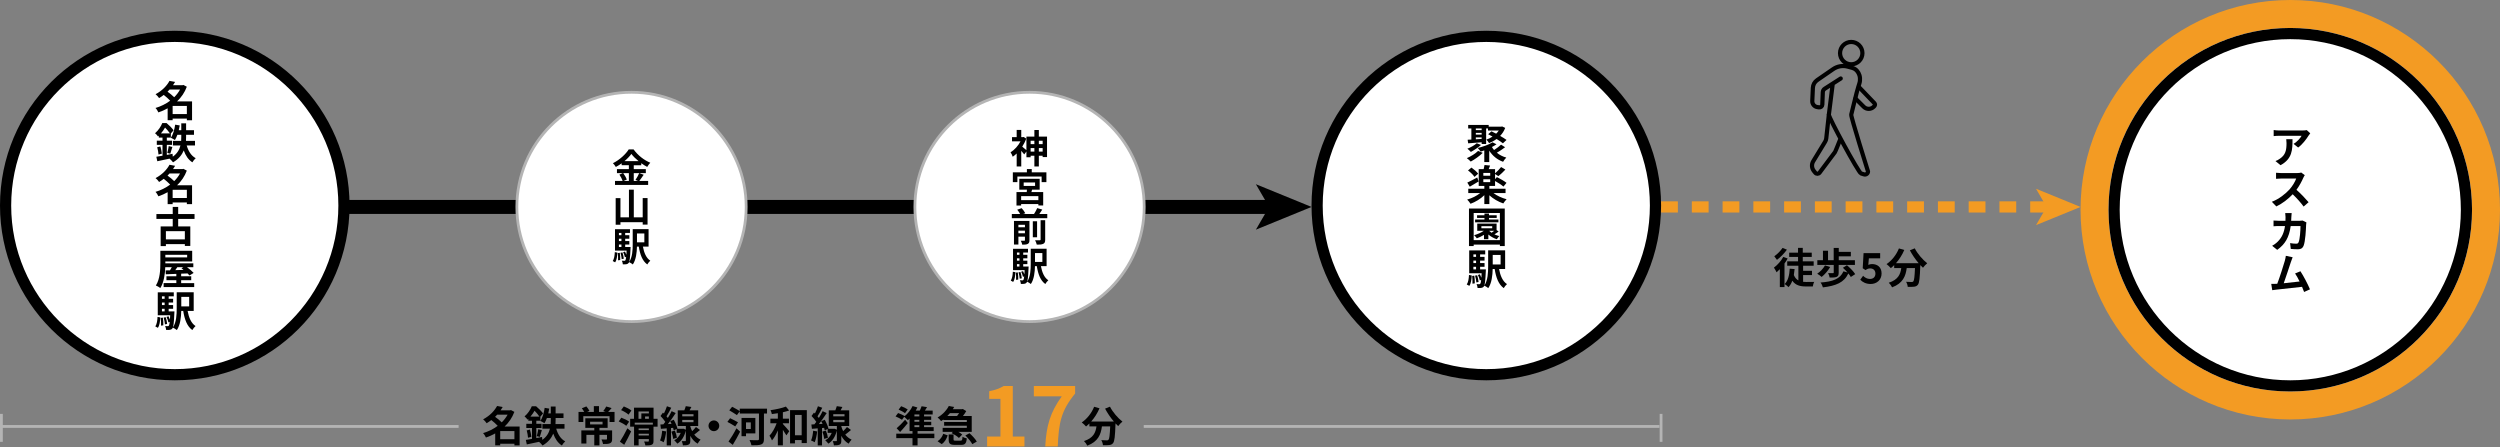 <?xml version="1.0" encoding="utf-8"?>
<!-- Generator: Adobe Illustrator 25.4.1, SVG Export Plug-In . SVG Version: 6.00 Build 0)  -->
<svg version="1.1" xmlns="http://www.w3.org/2000/svg" xmlns:xlink="http://www.w3.org/1999/xlink" x="0px" y="0px" width="894px"
	 height="160px" viewBox="0 0 894 160" enable-background="new 0 0 894 160" xml:space="preserve">
<rect x="0" y="0" width="894" height="160" fill="#808080" stroke="none"/>
<g id="素材等" display="none">
</g>
<g id="タイトル">
</g>
<g id="主要素">
	<g>
		<g>
			<line fill="none" stroke="#000000" stroke-width="5" stroke-miterlimit="10" x1="118" y1="74" x2="454.879" y2="74"/>
			<g>
				<polygon points="469,74 449.102,82.131 453.823,74 449.102,65.871 				"/>
			</g>
		</g>
	</g>
	<g>
		<g>
			
				<line fill="none" stroke="#F39B23" stroke-width="4" stroke-miterlimit="10" stroke-dasharray="6,5" x1="594" y1="74" x2="732.703" y2="74"/>
			<g>
				<polygon fill="#F39B23" points="744,74 728.081,80.505 731.859,74 728.081,67.497 				"/>
			</g>
		</g>
	</g>
	<g>
		<g>
			<path d="M639.258,92.434c-0.314,0.615-0.689,1.215-1.125,1.801v8.43h-1.664v-6.405c-0.391,0.405-0.781,0.78-1.17,1.11
				c-0.166-0.391-0.66-1.29-0.945-1.665c1.275-0.945,2.58-2.399,3.346-3.84L639.258,92.434z M639.004,89.284
				c-0.93,1.29-2.326,2.745-3.57,3.646c-0.225-0.36-0.676-0.976-0.945-1.291c1.08-0.75,2.324-2.01,2.939-2.984L639.004,89.284z
				 M644.793,100.773c0.375,0.045,0.75,0.061,1.141,0.061c0.479,0,2.189,0,2.834-0.03c-0.24,0.39-0.449,1.17-0.51,1.635h-2.475
				c-2.07,0-3.705-0.42-4.859-2.055c-0.316,0.915-0.766,1.665-1.35,2.295c-0.271-0.285-0.99-0.885-1.381-1.11
				c1.23-1.185,1.68-3.164,1.814-5.489l1.74,0.135c-0.061,0.765-0.15,1.47-0.27,2.146c0.391,0.944,0.93,1.545,1.619,1.904v-5.234
				h-3.99v-1.575h3.871v-1.575h-3.166V90.35h3.166v-1.711h1.695v1.711h3.209v1.529h-3.209v1.575h3.898v1.575h-3.779v1.814h3.18v1.53
				h-3.18V100.773z"/>
			<path d="M654.469,95.479c-0.766,1.336-1.98,2.7-3.045,3.555c-0.361-0.344-1.156-0.899-1.59-1.154
				c1.08-0.705,2.16-1.859,2.789-2.97L654.469,95.479z M655.744,94.729h-5.865v-1.68h2.01v-3.39h1.814v3.39h2.025v-4.395h1.814v1.41
				h4.32v1.59h-4.32v1.395h5.775v1.68h-5.805v2.791c0,0.81-0.166,1.26-0.75,1.5c-0.6,0.239-1.395,0.239-2.475,0.239
				c-0.076-0.479-0.316-1.155-0.541-1.604c0.66,0.029,1.484,0.029,1.695,0.029c0.225-0.015,0.301-0.06,0.301-0.209V94.729z
				 M661.848,99.049c-0.195-0.359-0.51-0.811-0.885-1.26c-1.5,3.255-4.424,4.41-9.09,4.979c-0.15-0.569-0.494-1.29-0.855-1.739
				c4.291-0.315,6.975-1.201,8.205-4.006l1.439,0.405c-0.523-0.585-1.109-1.185-1.648-1.665l1.455-0.914
				c1.08,0.914,2.385,2.234,2.955,3.18L661.848,99.049z"/>
			<path d="M665.223,100.039l1.021-1.41c0.629,0.615,1.41,1.125,2.443,1.125c1.156,0,1.965-0.676,1.965-1.891
				c0-1.199-0.75-1.875-1.873-1.875c-0.66,0-1.021,0.166-1.666,0.586l-1.004-0.645l0.299-5.4h5.939v1.845h-4.035l-0.209,2.354
				c0.449-0.194,0.824-0.299,1.334-0.299c1.861,0,3.42,1.049,3.42,3.359c0,2.385-1.83,3.765-3.885,3.765
				C667.219,101.554,666.049,100.863,665.223,100.039z"/>
			<path d="M684.723,88.805c0.945,1.904,2.82,4.08,4.455,5.34c-0.48,0.375-1.17,1.094-1.516,1.604
				c-0.314-0.285-0.629-0.615-0.959-0.96v0.105c-0.166,4.529-0.346,6.299-0.871,6.93c-0.373,0.479-0.779,0.629-1.363,0.705
				c-0.51,0.074-1.381,0.074-2.266,0.045c-0.029-0.541-0.27-1.291-0.584-1.801c0.824,0.061,1.604,0.075,1.979,0.075
				c0.27,0,0.436-0.03,0.6-0.21c0.301-0.314,0.465-1.65,0.602-4.785h-2.955c-0.375,2.881-1.35,5.445-5.236,6.9
				c-0.225-0.51-0.748-1.245-1.184-1.65c3.389-1.095,4.17-3.06,4.469-5.25h-2.535v-1.049c-0.389,0.404-0.795,0.764-1.199,1.079
				c-0.33-0.405-1.096-1.125-1.529-1.44c1.875-1.26,3.523-3.329,4.424-5.609l1.92,0.555c-0.734,1.726-1.785,3.375-2.969,4.726h8.1
				c-1.186-1.38-2.311-3.03-3.135-4.604L684.723,88.805z"/>
		</g>
	</g>
	<g>
		<circle fill="#FFFFFF" cx="531.5" cy="73.5" r="60.5"/>
		<path d="M531.5,15c32.257,0,58.5,26.243,58.5,58.5S563.757,132,531.5,132S473,105.757,473,73.5S499.243,15,531.5,15 M531.5,11
			C496.982,11,469,38.982,469,73.5s27.982,62.5,62.5,62.5S594,108.018,594,73.5S566.018,11,531.5,11L531.5,11z"/>
	</g>
	<g>
		<circle fill="#FFFFFF" cx="62.5" cy="73.5" r="60.5"/>
		<path d="M62.5,15C94.757,15,121,41.243,121,73.5S94.757,132,62.5,132S4,105.757,4,73.5S30.243,15,62.5,15 M62.5,11
			C27.982,11,0,38.982,0,73.5S27.982,136,62.5,136S125,108.018,125,73.5S97.018,11,62.5,11L62.5,11z"/>
	</g>
	<g>
		<circle fill="#FFFFFF" cx="225.833" cy="74" r="41"/>
		<path fill="#B4B4B4" d="M225.833,33.5c22.332,0,40.5,18.168,40.5,40.5s-18.168,40.5-40.5,40.5s-40.5-18.168-40.5-40.5
			S203.501,33.5,225.833,33.5 M225.833,32.5c-22.92,0-41.5,18.58-41.5,41.5s18.58,41.5,41.5,41.5c22.92,0,41.5-18.58,41.5-41.5
			S248.753,32.5,225.833,32.5L225.833,32.5z"/>
	</g>
	<g>
		<circle fill="#FFFFFF" cx="368.167" cy="74" r="41"/>
		<path fill="#B4B4B4" d="M368.167,33.5c22.332,0,40.5,18.168,40.5,40.5s-18.168,40.5-40.5,40.5s-40.5-18.168-40.5-40.5
			S345.835,33.5,368.167,33.5 M368.167,32.5c-22.92,0-41.5,18.58-41.5,41.5s18.58,41.5,41.5,41.5c22.92,0,41.5-18.58,41.5-41.5
			S391.086,32.5,368.167,32.5L368.167,32.5z"/>
	</g>
	<g>
		<g>
			<circle fill="#FFFFFF" cx="819" cy="75" r="70"/>
			<g>
				<path fill="#F39B23" d="M819,10c35.898,0,65,29.101,65,65s-29.102,65-65,65s-65-29.101-65-65S783.102,10,819,10 M819,0
					c-41.355,0-75,33.645-75,75s33.645,75,75,75s75-33.645,75-75S860.355,0,819,0L819,0z"/>
			</g>
			<path d="M819,14c33.635,0,61,27.365,61,61s-27.365,61-61,61s-61-27.365-61-61S785.365,14,819,14 M819,10
				c-35.898,0-65,29.101-65,65s29.102,65,65,65s65-29.101,65-65S854.898,10,819,10L819,10z"/>
		</g>
		<g>
			<path d="M825.55,48.483c-0.736,1.2-2.209,3.185-3.729,4.273l-1.633-1.297c1.265-0.768,2.465-2.129,2.865-2.896h-8.083
				c-0.656,0-1.169,0.031-1.905,0.111v-2.177c0.593,0.097,1.249,0.16,1.905,0.16h8.371c0.433,0,1.297-0.048,1.568-0.128l1.233,1.152
				C825.998,47.891,825.678,48.259,825.55,48.483z M815.514,59.08l-1.809-1.489c0.496-0.176,1.057-0.432,1.616-0.864
				c1.985-1.36,2.337-2.993,2.337-5.555c0-0.479-0.031-0.896-0.096-1.393h2.241C819.804,53.621,819.724,56.791,815.514,59.08z"/>
			<path d="M823.646,63.62c-0.528,1.217-1.393,2.849-2.434,4.258c1.537,1.328,3.409,3.329,4.338,4.434l-1.776,1.553
				c-1.009-1.408-2.449-2.993-3.906-4.402c-1.648,1.745-3.713,3.346-5.858,4.354l-1.601-1.665c2.514-0.944,4.898-2.833,6.371-4.466
				c1.024-1.168,1.969-2.753,2.337-3.842h-5.362c-0.656,0-1.488,0.064-1.841,0.097v-2.161c0.416,0.048,1.377,0.112,1.841,0.112
				h5.555c0.688,0,1.296-0.08,1.616-0.192l1.265,0.944C824.062,62.804,823.789,63.284,823.646,63.62z"/>
			<path d="M819.388,77.587c-0.017,0.48-0.032,0.929-0.064,1.377h2.93c0.399,0,0.8-0.032,1.168-0.096l1.345,0.656
				c-0.048,0.256-0.096,0.656-0.096,0.816c-0.064,1.681-0.257,6.018-0.929,7.603c-0.336,0.801-0.929,1.2-2.001,1.2
				c-0.896,0-1.809-0.063-2.561-0.128l-0.24-2.08c0.752,0.144,1.568,0.208,2.177,0.208c0.496,0,0.704-0.145,0.864-0.545
				c0.448-0.977,0.672-4.081,0.672-5.762h-3.505c-0.561,4.113-2.033,6.53-4.818,8.515l-1.809-1.456
				c0.624-0.353,1.408-0.881,2.033-1.521c1.44-1.44,2.225-3.186,2.561-5.538h-2.049c-0.528,0-1.393,0.016-2.049,0.08v-2.049
				c0.641,0.063,1.457,0.096,2.049,0.096h2.209c0.017-0.433,0.032-0.864,0.032-1.328c0-0.353-0.048-1.073-0.112-1.441h2.305
				C819.451,76.562,819.403,77.219,819.388,77.587z"/>
			<path d="M819.211,93.716c-0.512,1.521-1.792,5.506-2.545,7.571c1.889-0.177,4.098-0.416,5.667-0.625
				c-0.545-1.12-1.121-2.177-1.617-2.864l1.921-0.801c1.104,1.681,2.705,4.738,3.409,6.467l-2.097,0.944
				c-0.192-0.528-0.448-1.169-0.736-1.841c-2.529,0.304-7.251,0.8-9.188,1.009c-0.4,0.031-0.977,0.128-1.473,0.191l-0.353-2.257
				c0.513,0,1.201,0,1.713-0.016c0.128,0,0.272-0.017,0.433-0.017c0.88-2.288,2.24-6.578,2.705-8.195
				c0.208-0.8,0.304-1.28,0.368-1.809l2.433,0.513C819.659,92.451,819.436,93.027,819.211,93.716z"/>
		</g>
	</g>
	<g>
		<path d="M530.227,54.66c-1.155,1.154-2.895,2.369-4.29,3.119c-0.33-0.345-0.989-0.93-1.395-1.229
			c1.439-0.615,3.06-1.604,4.02-2.58L530.227,54.66z M529.611,51.84c-1.005,0.9-2.475,1.875-3.63,2.49
			c-0.284-0.315-0.899-0.885-1.244-1.155c1.199-0.465,2.534-1.229,3.359-1.95L529.611,51.84z M524.827,49.965
			c0.404-0.015,0.854-0.029,1.335-0.061V45.93h-1.141v-1.26h7.335v0.615h4.515l0.285-0.075l1.11,0.525
			c-0.42,1.11-1.05,2.055-1.815,2.864c0.885,0.496,1.71,1.021,2.28,1.44l-1.29,1.215c-0.525-0.45-1.35-0.989-2.25-1.545
			c-0.84,0.601-1.755,1.095-2.7,1.47c-0.194-0.375-0.645-0.96-0.975-1.244c0.765-0.256,1.53-0.631,2.22-1.096
			c-0.555-0.3-1.08-0.585-1.575-0.84l1.186-1.035c0.51,0.24,1.08,0.525,1.68,0.84c0.345-0.345,0.675-0.72,0.945-1.125h-3.87v-0.75
			h-0.66v5.565h-1.604V50.88c-1.755,0.149-3.48,0.271-4.815,0.375L524.827,49.965z M527.752,45.93v0.615h2.085V45.93H527.752z
			 M527.752,48.135h2.085V47.52h-2.085V48.135z M527.752,49.814c0.675-0.045,1.38-0.09,2.085-0.135v-0.555h-2.085V49.814z
			 M538.222,52.65c-0.931,0.719-2.04,1.455-2.955,1.965c0.944,0.779,2.1,1.379,3.39,1.739c-0.375,0.345-0.899,1.035-1.155,1.5
			c-2.1-0.75-3.779-2.13-4.949-3.975v4.079h-1.771v-4.184c-0.449,0.164-0.885,0.314-1.289,0.449c-0.24-0.314-0.75-1.005-1.065-1.305
			c1.845-0.42,4.035-1.215,5.31-2.025l1.41,0.705c-0.48,0.33-1.035,0.66-1.635,0.975c0.21,0.375,0.479,0.736,0.765,1.08
			c0.885-0.569,1.875-1.319,2.505-1.92L538.222,52.65z"/>
		<path d="M534.052,69.029c1.245,0.961,3.015,1.771,4.71,2.221c-0.375,0.359-0.915,1.064-1.186,1.5
			c-1.755-0.586-3.6-1.65-4.979-2.91v3.135h-1.8v-3.18c-1.351,1.335-3.18,2.43-4.935,3.074c-0.285-0.465-0.825-1.14-1.2-1.5
			c1.68-0.465,3.42-1.334,4.665-2.34h-4.275v-1.545h5.745v-0.989h-2.01V60.48h1.77c0.135-0.495,0.255-1.065,0.315-1.485l1.979,0.21
			c-0.165,0.45-0.345,0.885-0.495,1.275h2.28v1.5c0.72-0.615,1.62-1.545,2.16-2.25l1.529,0.914c-0.795,0.871-1.755,1.756-2.52,2.355
			l-1.17-0.779v1.859l0.66-0.75c1.109,0.54,2.67,1.439,3.435,2.055l-1.095,1.335c-0.646-0.569-1.92-1.395-3-1.995v1.771h-2.04v0.989
			h5.79v1.545H534.052z M528.742,64.891c-1.035,0.645-2.205,1.35-3.15,1.875l-0.885-1.471c0.899-0.404,2.234-1.125,3.555-1.83
			L528.742,64.891z M527.287,63.27c-0.436-0.689-1.44-1.664-2.325-2.324l1.229-1.02c0.87,0.6,1.92,1.514,2.4,2.189L527.287,63.27z
			 M532.896,61.846h-2.46v0.989h2.46V61.846z M530.437,65.13h2.46v-1.021h-2.46V65.13z"/>
		<path d="M538.102,74.565v13.439h-1.74v-0.54h-9.375v0.54h-1.68V74.565H538.102z M536.361,85.875V76.17h-9.375v9.705H536.361z
			 M535.927,82.785c-0.48,0.375-1.035,0.734-1.53,1.02c0.555,0.255,1.17,0.48,1.77,0.615c-0.3,0.27-0.72,0.795-0.899,1.14
			c-1.095-0.36-2.175-0.96-3.03-1.694v1.68h-1.56v-1.561c-0.825,0.51-1.71,0.93-2.565,1.246c-0.18-0.285-0.659-0.855-0.96-1.125
			c1.23-0.361,2.505-0.9,3.465-1.576h-2.354v-2.564h6.915v2.325L535.927,82.785z M535.837,79.516h-8.34V78.51h3.345v-0.57h-2.64
			V76.98h2.64V76.35h1.62v0.631h2.76v0.959h-2.76v0.57h3.375V79.516z M529.747,81.63h3.869v-0.75h-3.869V81.63z M532.552,82.574
			c0.24,0.226,0.51,0.451,0.825,0.66c0.314-0.209,0.659-0.465,0.975-0.705h-1.755L532.552,82.574z"/>
		<path d="M524.512,101.729c0.54-0.795,0.735-2.085,0.795-3.405l0.99,0.181c-0.09,1.409-0.24,2.85-0.87,3.72L524.512,101.729z
			 M531.352,96.345c0,0-0.015,0.405-0.03,0.601c-0.149,3.6-0.33,5.024-0.689,5.475c-0.271,0.345-0.525,0.465-0.9,0.525
			c-0.314,0.06-0.81,0.06-1.35,0.045c-0.03-0.436-0.165-1.021-0.375-1.396c0.42,0.045,0.765,0.045,0.945,0.045
			c0.18,0,0.3-0.03,0.404-0.18c0.12-0.15,0.21-0.54,0.3-1.351l-0.465,0.18c-0.09-0.539-0.39-1.334-0.689-1.949l0.72-0.24
			c0.18,0.375,0.375,0.811,0.51,1.215c0.03-0.449,0.061-0.975,0.09-1.59h-4.439v-8.189h5.729v1.439h-1.83v0.871h1.591v1.35h-1.591
			v0.885h1.591v1.335h-1.591v0.93H531.352z M527.212,98.58c0.135,0.869,0.21,2.025,0.165,2.76l-0.825,0.105
			c0.045-0.75,0-1.891-0.104-2.775L527.212,98.58z M526.882,90.975v0.871h0.96v-0.871H526.882z M527.842,93.195h-0.96v0.885h0.96
			V93.195z M526.882,96.345h0.96v-0.93h-0.96V96.345z M528.231,98.43c0.255,0.766,0.45,1.755,0.511,2.415l-0.796,0.149
			c-0.029-0.645-0.239-1.649-0.465-2.43L528.231,98.43z M536.062,96.195c0.435,2.369,1.274,4.395,2.835,5.399
			c-0.391,0.33-0.915,0.989-1.155,1.44c-1.89-1.365-2.76-3.78-3.255-6.84h-0.705c-0.045,2.265-0.345,5.039-1.574,6.84
			c-0.285-0.271-1.035-0.721-1.426-0.885c1.275-1.906,1.38-4.695,1.38-6.871v-5.76h6.075v6.676H536.062z M533.797,91.17v3.405h2.819
			V91.17H533.797z"/>
	</g>
	<g>
		<g>
			<path d="M374.418,48.851v7.326h-1.568v-0.49h-1.359v3.838h-1.597v-3.838h-1.345v0.547h-1.499V54.16l-0.784,1.064
				c-0.238-0.336-0.658-0.841-1.064-1.289v5.604h-1.639v-4.65c-0.463,0.448-0.938,0.84-1.415,1.162
				c-0.14-0.448-0.519-1.274-0.771-1.583c1.387-0.854,2.731-2.325,3.558-3.922h-3.039v-1.499h1.667V46.47h1.639v2.577h0.574
				l0.294-0.07l0.911,0.589c-0.351,1.009-0.854,1.975-1.429,2.871c0.42,0.322,1.12,0.938,1.498,1.275v-4.875h2.844v-2.354h1.597
				v2.367H374.418z M368.549,50.336v1.204h1.345v-1.204H368.549z M369.894,54.202v-1.247h-1.345v1.247H369.894z M371.49,50.336
				v1.204h1.359v-1.204H371.49z M372.85,54.202v-1.247h-1.359v1.247H372.85z"/>
			<path d="M374.194,61.618v3.502h-1.709v-1.989h-8.671v1.989h-1.625v-3.502h5.029v-1.162h1.736v1.162H374.194z M368.829,68.692
				h4.216v4.79h-1.723v-0.504h-6.163v0.519h-1.667v-4.805h3.67c0.028-0.28,0.057-0.589,0.07-0.869h-2.731v-3.88h7.284v3.88h-2.718
				L368.829,68.692z M371.322,70.135h-6.163v1.429h6.163V70.135z M366.069,66.493h4.076v-1.232h-4.076V66.493z"/>
			<path d="M374.502,76.528v1.499h-12.677v-1.499h2.983c-0.252-0.476-0.658-1.078-1.05-1.54l1.582-0.547
				c0.505,0.532,1.065,1.289,1.303,1.821l-0.771,0.266h3.895c0.42-0.644,0.868-1.471,1.148-2.114l1.808,0.532
				c-0.337,0.546-0.715,1.092-1.065,1.582H374.502z M368.129,85.886c0,0.715-0.141,1.106-0.616,1.345
				c-0.448,0.238-1.093,0.267-1.947,0.267c-0.084-0.421-0.322-1.037-0.532-1.415c0.519,0.028,1.078,0.028,1.261,0.014
				c0.168,0,0.224-0.056,0.224-0.224v-1.247h-2.339v2.83h-1.583v-8.461h5.533V85.886z M364.179,80.395v0.869h2.339v-0.869H364.179z
				 M366.518,83.406v-0.91h-2.339v0.91H366.518z M370.86,84.85h-1.527v-5.716h1.527V84.85z M372.121,78.742h1.639v6.962
				c0,0.826-0.154,1.232-0.715,1.498c-0.532,0.253-1.288,0.295-2.297,0.28c-0.084-0.448-0.35-1.135-0.603-1.568
				c0.715,0.027,1.443,0.027,1.682,0.014c0.224,0,0.294-0.056,0.294-0.252V78.742z"/>
			<path d="M361.447,100.348c0.504-0.742,0.687-1.946,0.742-3.18l0.925,0.169c-0.084,1.316-0.225,2.661-0.812,3.474L361.447,100.348
				z M367.835,95.319c0,0-0.015,0.378-0.028,0.561c-0.141,3.361-0.309,4.692-0.645,5.112c-0.252,0.322-0.49,0.435-0.84,0.49
				c-0.295,0.057-0.757,0.057-1.261,0.042c-0.028-0.406-0.154-0.952-0.351-1.303c0.393,0.042,0.715,0.042,0.883,0.042
				s0.279-0.027,0.378-0.168c0.112-0.14,0.196-0.504,0.28-1.261l-0.435,0.168c-0.084-0.504-0.364-1.246-0.645-1.82l0.673-0.225
				c0.168,0.351,0.35,0.757,0.477,1.135c0.027-0.42,0.056-0.91,0.084-1.484h-4.146V88.96h5.351v1.345h-1.709v0.812h1.485v1.261
				h-1.485v0.826h1.485v1.247h-1.485v0.868H367.835z M363.969,97.406c0.126,0.812,0.196,1.892,0.154,2.578l-0.771,0.098
				c0.042-0.7,0-1.765-0.099-2.592L363.969,97.406z M363.66,90.305v0.812h0.896v-0.812H363.66z M364.557,92.378h-0.896v0.826h0.896
				V92.378z M363.66,95.319h0.896v-0.868h-0.896V95.319z M364.921,97.267c0.238,0.714,0.42,1.639,0.477,2.255l-0.742,0.141
				c-0.028-0.603-0.225-1.541-0.435-2.27L364.921,97.267z M372.233,95.18c0.406,2.213,1.19,4.104,2.647,5.042
				c-0.364,0.309-0.854,0.925-1.079,1.345c-1.765-1.274-2.577-3.529-3.04-6.387h-0.658c-0.042,2.115-0.322,4.706-1.471,6.387
				c-0.266-0.252-0.967-0.672-1.33-0.826c1.19-1.779,1.288-4.385,1.288-6.415v-5.379h5.673v6.233H372.233z M370.118,90.486v3.18
				h2.633v-3.18H370.118z"/>
		</g>
	</g>
	<g>
		<g>
			<path d="M230.179,62.49c-0.532,0.771-1.078,1.625-1.568,2.214h3.166v1.429h-11.851v-1.429h2.731
				c-0.21-0.631-0.673-1.569-1.163-2.256l1.275-0.546h-2.144v-1.429h4.259v-1.387h-2.578V58.4c-0.658,0.477-1.372,0.925-2.087,1.303
				c-0.21-0.393-0.672-0.995-1.036-1.345c2.381-1.163,4.622-3.264,5.658-4.944h1.724c1.513,2.114,3.768,3.88,5.981,4.776
				c-0.421,0.42-0.799,0.98-1.107,1.499c-0.7-0.364-1.429-0.827-2.129-1.331v0.729h-2.676v1.387h4.314v1.429h-4.314v2.802h1.527
				l-0.91-0.379c0.462-0.658,1.022-1.681,1.33-2.423L230.179,62.49z M222.854,61.902c0.532,0.714,1.078,1.667,1.288,2.312
				l-1.148,0.49h1.892v-2.802H222.854z M228.358,57.63c-1.037-0.841-1.961-1.751-2.577-2.592c-0.603,0.841-1.472,1.751-2.479,2.592
				H228.358z"/>
			<path d="M231.565,70.817v9.511h-1.736v-0.882h-7.956v0.925h-1.709v-9.525h1.709v6.878h3.039v-9.89h1.737v9.89h3.18v-6.906
				H231.565z"/>
			<path d="M219.113,93.348c0.504-0.742,0.687-1.946,0.742-3.18l0.925,0.169c-0.084,1.316-0.225,2.661-0.812,3.474L219.113,93.348z
				 M225.501,88.319c0,0-0.015,0.378-0.028,0.561c-0.141,3.361-0.309,4.692-0.645,5.112c-0.252,0.322-0.49,0.435-0.84,0.49
				c-0.295,0.057-0.757,0.057-1.261,0.042c-0.028-0.406-0.154-0.952-0.351-1.303c0.393,0.042,0.715,0.042,0.883,0.042
				s0.279-0.027,0.378-0.168c0.112-0.14,0.196-0.504,0.28-1.261l-0.435,0.168c-0.084-0.504-0.364-1.246-0.645-1.82l0.673-0.225
				c0.168,0.351,0.35,0.757,0.477,1.135c0.027-0.42,0.056-0.91,0.084-1.484h-4.146V81.96h5.351v1.345h-1.709v0.812h1.485v1.261
				h-1.485v0.826h1.485v1.247h-1.485v0.868H225.501z M221.635,90.406c0.126,0.812,0.196,1.892,0.154,2.577l-0.771,0.099
				c0.042-0.7,0-1.765-0.099-2.592L221.635,90.406z M221.326,83.305v0.812h0.896v-0.812H221.326z M222.223,85.378h-0.896v0.826
				h0.896V85.378z M221.326,88.319h0.896v-0.868h-0.896V88.319z M222.587,90.267c0.238,0.714,0.42,1.639,0.477,2.255l-0.742,0.141
				c-0.028-0.603-0.225-1.541-0.435-2.27L222.587,90.267z M229.899,88.18c0.406,2.213,1.19,4.104,2.647,5.042
				c-0.364,0.309-0.854,0.925-1.079,1.345c-1.765-1.274-2.577-3.529-3.04-6.387h-0.658c-0.042,2.114-0.322,4.706-1.471,6.387
				c-0.266-0.252-0.967-0.672-1.33-0.826c1.19-1.779,1.288-4.385,1.288-6.415v-5.379h5.673v6.233H229.899z M227.784,83.486v3.18
				h2.633v-3.18H227.784z"/>
		</g>
	</g>
	<g>
		<path d="M68.682,43.005h-1.86v-0.6h-5.084v0.585h-1.785v-4.26c-1.05,0.6-2.175,1.079-3.315,1.47
			c-0.21-0.495-0.659-1.23-1.034-1.59c1.875-0.54,3.689-1.44,5.249-2.595c-0.6-0.66-1.5-1.44-2.295-2.07
			c-0.51,0.405-1.064,0.78-1.664,1.14c-0.271-0.435-0.855-1.095-1.261-1.395c2.46-1.305,4.11-3.135,4.98-4.77l2.01,0.375
			c-0.226,0.39-0.48,0.779-0.75,1.17h3.404l0.301-0.091l1.229,0.646c-0.765,2.055-1.979,3.81-3.479,5.234h5.354V43.005z
			 M60.642,32.025c-0.239,0.255-0.479,0.51-0.734,0.765c0.795,0.585,1.755,1.335,2.385,1.98c0.84-0.825,1.545-1.755,2.085-2.745
			H60.642z M66.821,40.8v-2.925h-5.084V40.8H66.821z"/>
		<path d="M66.762,52.021c0.57,1.994,1.604,3.689,3.225,4.545c-0.404,0.345-0.93,1.005-1.199,1.484
			c-1.44-0.915-2.415-2.399-3.075-4.245c-0.66,1.575-1.815,3.075-3.84,4.245c-0.255-0.375-0.825-0.975-1.245-1.32
			c-1.575,0.36-3.149,0.676-4.38,0.931l-0.345-1.605c0.63-0.09,1.38-0.225,2.205-0.375v-3.885h-2.04v-1.5h2.04V49.2h-1.32v-0.675
			c-0.09,0.09-0.195,0.18-0.285,0.27c-0.225-0.345-0.72-0.93-1.064-1.154c1.26-1.065,2.13-2.476,2.595-3.63h1.53
			c0.885,0.734,1.965,1.8,2.489,2.58l-0.96,1.154V49.2h-1.439v1.095h1.859v1.5h-1.859v3.6c0.675-0.135,1.364-0.27,2.04-0.404
			l0.104,1.035c1.635-1.155,2.385-2.58,2.729-4.005h-2.699v-1.65h2.955c0.029-0.495,0.045-0.99,0.045-1.455V48.21h-1.396
			c-0.255,0.721-0.555,1.351-0.885,1.875c-0.33-0.239-1.064-0.645-1.47-0.824c0.81-1.096,1.305-2.896,1.56-4.681l1.635,0.271
			c-0.09,0.585-0.21,1.155-0.345,1.71h0.9v-2.46h1.725v2.46h2.82v1.649h-2.82v0.721c0,0.465-0.015,0.944-0.045,1.439h3.225v1.65
			H66.762z M57.357,52.365c0.239,0.825,0.449,1.89,0.524,2.58l-1.2,0.33c-0.029-0.721-0.239-1.801-0.465-2.625L57.357,52.365z
			 M60.762,47.715c-0.42-0.63-1.095-1.484-1.739-2.1c-0.375,0.66-0.855,1.38-1.471,2.1H60.762z M59.817,54.675
			c0.194-0.66,0.435-1.725,0.524-2.43l1.29,0.315c-0.27,0.84-0.51,1.8-0.735,2.414L59.817,54.675z"/>
		<path d="M68.682,73.005h-1.86v-0.6h-5.084v0.585h-1.785v-4.26c-1.05,0.6-2.175,1.079-3.315,1.47
			c-0.21-0.495-0.659-1.23-1.034-1.59c1.875-0.54,3.689-1.44,5.249-2.595c-0.6-0.66-1.5-1.44-2.295-2.07
			c-0.51,0.405-1.064,0.78-1.664,1.14c-0.271-0.435-0.855-1.095-1.261-1.395c2.46-1.305,4.11-3.135,4.98-4.77l2.01,0.375
			c-0.226,0.39-0.48,0.779-0.75,1.17h3.404l0.301-0.091l1.229,0.646c-0.765,2.055-1.979,3.81-3.479,5.234h5.354V73.005z
			 M60.642,62.025c-0.239,0.255-0.479,0.51-0.734,0.765c0.795,0.585,1.755,1.335,2.385,1.98c0.84-0.825,1.545-1.755,2.085-2.745
			H60.642z M66.821,70.8v-2.925h-5.084V70.8H66.821z"/>
		<path d="M63.717,78.285v2.685h4.335v6.976h-1.95V87.3h-6.779v0.705h-1.875V80.97h4.319v-2.685h-5.834v-1.74h5.834v-2.55h1.95v2.55
			h5.85v1.74H63.717z M66.102,82.665h-6.779v2.94h6.779V82.665z"/>
		<path d="M69.446,101.235v1.41H58.512v-1.41h4.545V100.2h-3.54v-1.41h3.54v-0.854c-1.41,0.06-2.699,0.104-3.765,0.149l-0.075-1.395
			l1.575-0.03c0.21-0.345,0.435-0.735,0.645-1.11h-2.34c-0.09,2.445-0.479,5.445-1.77,7.455c-0.345-0.3-1.155-0.75-1.59-0.915
			c1.484-2.31,1.604-5.685,1.604-8.069v-4.335h11.385v3.81h-9.6v0.525v0.135h10.005v1.395h-2.25c0.885,0.646,1.845,1.44,2.37,2.04
			l-1.485,0.915c-0.18-0.225-0.42-0.479-0.689-0.734c-0.766,0.029-1.53,0.06-2.295,0.09v0.93h3.6v1.41h-3.6v1.035H69.446z
			 M59.127,91.125v0.931h7.8v-0.931H59.127z M63.417,95.55c-0.24,0.36-0.495,0.721-0.735,1.051c0.945-0.03,1.95-0.061,2.955-0.091
			c-0.24-0.21-0.495-0.404-0.735-0.569l0.646-0.391H63.417z"/>
		<path d="M55.542,116.73c0.54-0.795,0.735-2.085,0.795-3.405l0.99,0.18c-0.09,1.41-0.24,2.851-0.87,3.721L55.542,116.73z
			 M62.382,111.346c0,0-0.015,0.404-0.03,0.6c-0.149,3.6-0.33,5.024-0.689,5.475c-0.271,0.346-0.525,0.465-0.9,0.525
			c-0.314,0.06-0.81,0.06-1.35,0.045c-0.03-0.436-0.165-1.021-0.375-1.396c0.42,0.046,0.765,0.046,0.945,0.046
			c0.18,0,0.3-0.03,0.404-0.181c0.12-0.149,0.21-0.54,0.3-1.35l-0.465,0.18c-0.09-0.54-0.39-1.335-0.689-1.95l0.72-0.239
			c0.18,0.375,0.375,0.81,0.51,1.215c0.03-0.45,0.061-0.976,0.09-1.59h-4.439v-8.189h5.729v1.439h-1.83v0.87h1.591v1.35h-1.591
			v0.885h1.591v1.335h-1.591v0.931H62.382z M58.242,113.58c0.135,0.87,0.21,2.025,0.165,2.76l-0.825,0.105
			c0.045-0.75,0-1.89-0.104-2.775L58.242,113.58z M57.912,105.976v0.87h0.96v-0.87H57.912z M58.872,108.195h-0.96v0.885h0.96
			V108.195z M57.912,111.346h0.96v-0.931h-0.96V111.346z M59.262,113.431c0.255,0.765,0.45,1.755,0.511,2.415l-0.796,0.149
			c-0.029-0.645-0.239-1.649-0.465-2.43L59.262,113.431z M67.092,111.195c0.435,2.37,1.274,4.395,2.835,5.399
			c-0.391,0.33-0.915,0.99-1.155,1.44c-1.89-1.365-2.76-3.78-3.255-6.84h-0.705c-0.045,2.265-0.345,5.04-1.574,6.84
			c-0.285-0.27-1.035-0.72-1.426-0.885c1.275-1.905,1.38-4.695,1.38-6.87v-5.76h6.075v6.675H67.092z M64.827,106.171v3.404h2.819
			v-3.404H64.827z"/>
	</g>
	<g>
		
			<path fill="none" stroke="#000000" stroke-width="1.5" stroke-linecap="round" stroke-linejoin="round" stroke-miterlimit="10" d="
			M658.243,28.072l-5.705,3.654c-0.423,0.271-0.687,0.732-0.706,1.233l-0.175,4.461c-0.023,0.599-0.558,1.046-1.151,0.964
			l-0.601-0.083c-1.088-0.15-1.882-1.104-1.833-2.201l0.209-4.677c0.05-1.114,0.619-2.14,1.537-2.772l5.716-3.935
			c1.556-1.071,3.51-1.388,5.325-0.864c0,0,1.714,0.495,1.715,0.495c1.163,0.336,2.017,1.438,2.362,2.564
			c0.197,0.645,0.247,1.331,0.175,2c-0.075,0.706-0.341,1.327-0.532,2.002c-0.209,0.737-0.418,1.474-0.628,2.21
			C663.508,34.688,662.207,40.27,662,41c-0.168,0.666,6,20.309,6,20.309c0,0.74-0.718,1.268-1.424,1.047L665.5,62.02
			C664.588,61.735,653.914,42.036,654,41l1.357-10.827"/>
		
			<path fill="none" stroke="#000000" stroke-width="1.5" stroke-linecap="round" stroke-linejoin="round" stroke-miterlimit="10" d="
			M664.783,31.158l5.512,5.741c0.275,0.286,0.274,0.739-0.002,1.025l-0.232,0.239c-0.976,1.008-2.589,1.022-3.581,0.029
			l-2.948-2.948"/>
		
			<path fill="none" stroke="#000000" stroke-width="1.5" stroke-linecap="round" stroke-linejoin="round" stroke-miterlimit="10" d="
			M654,41l-0.929,8.493c-0.048,0.422-0.188,0.829-0.409,1.192l-4.243,6.962c-0.672,1.102-0.579,2.508,0.232,3.513l0.498,0.616
			c0.397,0.492,1.151,0.478,1.53-0.028l5.498-7.34C656.367,54.155,658,50,658,50"/>
		
			<circle fill="none" stroke="#000000" stroke-width="1.5" stroke-linecap="round" stroke-linejoin="round" stroke-miterlimit="10" cx="662" cy="19" r="4"/>
	</g>
	<g>
		<path d="M185.817,159.269h-1.86v-0.601h-5.084v0.586h-1.785v-4.26c-1.05,0.6-2.175,1.079-3.315,1.469
			c-0.21-0.494-0.659-1.229-1.034-1.59c1.875-0.539,3.689-1.439,5.249-2.594c-0.6-0.66-1.5-1.44-2.295-2.07
			c-0.51,0.404-1.064,0.779-1.664,1.14c-0.271-0.435-0.855-1.095-1.261-1.396c2.46-1.305,4.11-3.135,4.98-4.77l2.01,0.375
			c-0.226,0.391-0.48,0.78-0.75,1.17h3.404l0.301-0.09l1.229,0.645c-0.765,2.056-1.979,3.811-3.479,5.235h5.354V159.269z
			 M177.777,148.289c-0.239,0.255-0.479,0.51-0.734,0.765c0.795,0.585,1.755,1.335,2.385,1.979c0.84-0.824,1.545-1.754,2.085-2.744
			H177.777z M183.957,157.063v-2.925h-5.084v2.925H183.957z"/>
		<path d="M198.897,153.283c0.57,1.995,1.604,3.69,3.225,4.545c-0.404,0.346-0.93,1.006-1.199,1.485
			c-1.44-0.915-2.415-2.399-3.075-4.245c-0.66,1.575-1.815,3.075-3.84,4.245c-0.255-0.375-0.825-0.976-1.245-1.32
			c-1.575,0.36-3.149,0.675-4.38,0.931l-0.345-1.605c0.63-0.09,1.38-0.225,2.205-0.375v-3.885h-2.04v-1.5h2.04v-1.095h-1.32v-0.675
			c-0.09,0.09-0.195,0.18-0.285,0.27c-0.225-0.345-0.72-0.93-1.064-1.154c1.26-1.065,2.13-2.476,2.595-3.631h1.53
			c0.885,0.735,1.965,1.801,2.489,2.58l-0.96,1.155v1.455h-1.439v1.095h1.859v1.5h-1.859v3.6c0.675-0.135,1.364-0.27,2.04-0.404
			l0.104,1.035c1.635-1.156,2.385-2.58,2.729-4.006h-2.699v-1.649h2.955c0.029-0.495,0.045-0.99,0.045-1.455v-0.705h-1.396
			c-0.255,0.72-0.555,1.351-0.885,1.875c-0.33-0.239-1.064-0.646-1.47-0.825c0.81-1.095,1.305-2.895,1.56-4.68l1.635,0.27
			c-0.09,0.586-0.21,1.156-0.345,1.711h0.9v-2.461h1.725v2.461h2.82v1.649h-2.82v0.72c0,0.465-0.015,0.945-0.045,1.44h3.225v1.649
			H198.897z M189.493,153.629c0.239,0.824,0.449,1.89,0.524,2.58l-1.2,0.33c-0.029-0.721-0.239-1.801-0.465-2.625L189.493,153.629z
			 M192.897,148.979c-0.42-0.63-1.095-1.484-1.739-2.1c-0.375,0.66-0.855,1.38-1.471,2.1H192.897z M191.953,155.938
			c0.194-0.66,0.435-1.726,0.524-2.43l1.29,0.315c-0.27,0.84-0.51,1.799-0.735,2.414L191.953,155.938z"/>
		<path d="M219.763,147.299v3.615h-1.785v-2.07h-9.39v2.07h-1.71v-3.615h2.025c-0.226-0.436-0.54-0.93-0.84-1.305l1.619-0.66
			c0.436,0.495,0.9,1.154,1.096,1.605l-0.811,0.359h2.385v-2.055h1.846v2.055h2.354l-0.84-0.3c0.375-0.45,0.825-1.14,1.08-1.636
			l1.92,0.57c-0.436,0.525-0.855,0.99-1.23,1.365H219.763z M218.893,156.988c0,0.825-0.165,1.26-0.765,1.53
			c-0.585,0.255-1.41,0.255-2.476,0.255c-0.09-0.495-0.329-1.17-0.569-1.62c0.675,0.03,1.47,0.03,1.68,0.03
			c0.225,0,0.3-0.061,0.3-0.225v-1.455h-2.699v3.779h-1.846v-3.779h-2.819v3.104h-1.815v-4.694h4.635v-0.9h-3.21v-3.45h7.98v3.45
			h-2.925v0.9h4.529V156.988z M211.018,151.754h4.455v-0.93h-4.455V151.754z"/>
		<path d="M223.948,152.279c-0.57-0.511-1.755-1.17-2.7-1.576l0.945-1.334c0.93,0.33,2.175,0.914,2.774,1.424L223.948,152.279z
			 M221.668,157.948c0.75-1.14,1.83-3.03,2.686-4.784l1.35,1.109c-0.75,1.59-1.635,3.314-2.475,4.785L221.668,157.948z
			 M224.758,148.273c-0.54-0.524-1.71-1.215-2.654-1.619l0.975-1.32c0.915,0.345,2.115,0.975,2.715,1.47L224.758,148.273z
			 M235.152,152.578h-1.455v5.115c0,0.75-0.149,1.109-0.659,1.35c-0.511,0.226-1.23,0.24-2.25,0.24
			c-0.061-0.436-0.271-1.005-0.45-1.395c0.57,0.029,1.26,0.029,1.439,0.029c0.195,0,0.256-0.06,0.256-0.254v-0.66h-3.66v2.265
			h-1.635v-6.69h-1.396v-2.819h1.38v-3.976h6.99v3.976h1.439V152.578z M233.458,151.139h-6.48v0.705h6.48V151.139z M228.328,149.759
			h1.02v-1.935h2.686v-0.69h-3.705V149.759z M232.033,153.824v-0.615h-3.66v0.615H232.033z M232.033,155.729v-0.63h-3.66v0.63
			H232.033z M232.033,149.759v-0.84h-1.351v0.84H232.033z"/>
		<path d="M238.213,154.273c-0.135,1.425-0.465,2.91-0.885,3.87c-0.3-0.21-0.945-0.495-1.305-0.63
			c0.435-0.885,0.645-2.221,0.765-3.48L238.213,154.273z M250.317,153.764c-0.689,0.57-1.41,1.186-2.055,1.65
			c0.585,0.734,1.32,1.379,2.265,1.799c-0.314,0.315-0.825,1.006-1.05,1.44c-1.17-0.66-2.024-1.694-2.625-2.805v1.71
			c0,0.765-0.12,1.185-0.6,1.425c-0.48,0.255-1.125,0.271-2.04,0.271c-0.06-0.451-0.225-1.08-0.42-1.516
			c0.51,0.016,1.064,0.016,1.229,0.016c0.195,0,0.24-0.045,0.24-0.211v-3.6c-0.555,2.28-1.649,3.855-3.045,4.71
			c-0.225-0.33-0.78-0.944-1.109-1.185c1.02-0.555,1.829-1.471,2.324-2.67h-1.455v-1.396l-1.05,0.48
			c-0.045-0.255-0.135-0.556-0.225-0.886l-0.75,0.061v6.21h-1.53v-6.09l-2.085,0.165l-0.18-1.545l1.08-0.061
			c0.225-0.27,0.45-0.57,0.675-0.885c-0.42-0.675-1.11-1.484-1.71-2.1l0.87-1.2c0.104,0.104,0.225,0.21,0.345,0.315
			c0.42-0.825,0.84-1.83,1.08-2.596l1.545,0.541c-0.525,1.034-1.14,2.219-1.695,3.059c0.181,0.195,0.346,0.406,0.48,0.586
			c0.525-0.84,1.005-1.695,1.35-2.43l1.455,0.674c-0.825,1.261-1.845,2.746-2.79,3.945l1.306-0.074
			c-0.15-0.33-0.315-0.66-0.48-0.961l1.26-0.524c0.585,1.021,1.155,2.34,1.335,3.18l-0.165,0.075h1.995l0.271-0.045l0.899,0.359
			v-1.32h-2.895v-5.594h2.34c0.21-0.495,0.405-1.051,0.524-1.5l2.011,0.285c-0.21,0.42-0.436,0.84-0.66,1.215h3.09v5.594h-2.82
			v0.136c0.165,0.569,0.375,1.155,0.66,1.71c0.51-0.48,1.02-1.035,1.365-1.484L250.317,153.764z M241.333,153.974
			c0.345,0.81,0.645,1.86,0.735,2.565l-1.32,0.42c-0.06-0.705-0.345-1.785-0.66-2.61L241.333,153.974z M243.973,148.889h4.021
			v-0.765h-4.021V148.889z M243.973,150.974h4.021v-0.795h-4.021V150.974z"/>
		<path d="M257.203,152.264c0,1.05-0.87,1.92-1.92,1.92s-1.92-0.87-1.92-1.92s0.87-1.92,1.92-1.92S257.203,151.214,257.203,152.264z
			"/>
		<path d="M262.918,152.488c-0.615-0.435-1.905-1.14-2.805-1.619l0.975-1.32c0.825,0.404,2.16,1.05,2.82,1.455L262.918,152.488z
			 M260.519,157.889c0.81-1.125,1.949-2.985,2.835-4.725l1.319,1.199c-0.795,1.561-1.74,3.27-2.64,4.725L260.519,157.889z
			 M274.288,147.869h-1.096v9.135c0,1.094-0.255,1.619-0.96,1.92c-0.734,0.299-1.845,0.314-3.51,0.314
			c-0.09-0.525-0.42-1.38-0.689-1.875c1.185,0.075,2.52,0.061,2.88,0.061c0.359-0.016,0.495-0.121,0.495-0.45v-9.104h-6.87v-0.795
			l-1.021,1.365c-0.6-0.436-1.859-1.186-2.729-1.711l1.021-1.26c0.84,0.42,2.084,1.096,2.729,1.53v-0.87h9.75V147.869z
			 M266.772,154.994v0.989h-1.604v-6.524h4.95v5.535H266.772z M266.772,151.049v2.354h1.71v-2.354H266.772z"/>
		<path d="M279.958,151.619c0.6,0.6,1.95,2.174,2.28,2.58l-1.021,1.484c-0.285-0.51-0.765-1.26-1.26-1.965v5.535h-1.8v-5.34
			c-0.601,1.409-1.305,2.699-2.1,3.584c-0.165-0.524-0.601-1.229-0.9-1.68c1.02-1.08,1.979-2.805,2.564-4.455h-2.234v-1.649h2.67
			v-1.95c-0.735,0.12-1.455,0.225-2.146,0.314c-0.074-0.404-0.284-1.004-0.479-1.395c1.95-0.27,4.14-0.75,5.505-1.289l1.155,1.395
			c-0.66,0.24-1.44,0.449-2.235,0.63v2.295h2.175v1.649h-2.175V151.619z M288.522,146.669v11.774h-1.845v-1.08h-2.4v1.186h-1.755
			v-11.88H288.522z M286.678,155.653v-7.274h-2.4v7.274H286.678z"/>
		<path d="M292.213,154.273c-0.135,1.425-0.465,2.91-0.885,3.87c-0.3-0.21-0.945-0.495-1.305-0.63
			c0.435-0.885,0.645-2.221,0.765-3.48L292.213,154.273z M304.317,153.764c-0.689,0.57-1.41,1.186-2.055,1.65
			c0.585,0.734,1.32,1.379,2.265,1.799c-0.314,0.315-0.825,1.006-1.05,1.44c-1.17-0.66-2.024-1.694-2.625-2.805v1.71
			c0,0.765-0.12,1.185-0.6,1.425c-0.48,0.255-1.125,0.271-2.04,0.271c-0.06-0.451-0.225-1.08-0.42-1.516
			c0.51,0.016,1.064,0.016,1.229,0.016c0.195,0,0.24-0.045,0.24-0.211v-3.6c-0.555,2.28-1.649,3.855-3.045,4.71
			c-0.225-0.33-0.78-0.944-1.109-1.185c1.02-0.555,1.829-1.471,2.324-2.67h-1.455v-1.396l-1.05,0.48
			c-0.045-0.255-0.135-0.556-0.225-0.886l-0.75,0.061v6.21h-1.53v-6.09l-2.085,0.165l-0.18-1.545l1.08-0.061
			c0.225-0.27,0.45-0.57,0.675-0.885c-0.42-0.675-1.11-1.484-1.71-2.1l0.87-1.2c0.104,0.104,0.225,0.21,0.345,0.315
			c0.42-0.825,0.84-1.83,1.08-2.596l1.545,0.541c-0.525,1.034-1.14,2.219-1.695,3.059c0.181,0.195,0.346,0.406,0.48,0.586
			c0.525-0.84,1.005-1.695,1.35-2.43l1.455,0.674c-0.825,1.261-1.845,2.746-2.79,3.945l1.306-0.074
			c-0.15-0.33-0.315-0.66-0.48-0.961l1.26-0.524c0.585,1.021,1.155,2.34,1.335,3.18l-0.165,0.075h1.995l0.271-0.045l0.899,0.359
			v-1.32h-2.895v-5.594h2.34c0.21-0.495,0.405-1.051,0.524-1.5l2.011,0.285c-0.21,0.42-0.436,0.84-0.66,1.215h3.09v5.594h-2.82
			v0.136c0.165,0.569,0.375,1.155,0.66,1.71c0.51-0.48,1.02-1.035,1.365-1.484L304.317,153.764z M295.333,153.974
			c0.345,0.81,0.645,1.86,0.735,2.565l-1.32,0.42c-0.06-0.705-0.345-1.785-0.66-2.61L295.333,153.974z M297.973,148.889h4.021
			v-0.765h-4.021V148.889z M297.973,150.974h4.021v-0.795h-4.021V150.974z"/>
		<path d="M334.123,156.688h-6v2.58h-1.815v-2.58h-5.805v-1.604h5.805v-0.931h-1.05v-4.47c-0.194,0.195-0.405,0.391-0.6,0.555
			c-0.3-0.314-0.93-0.885-1.32-1.199l-0.78,1.08c-0.494-0.375-1.529-0.9-2.31-1.215l0.915-1.201c0.75,0.271,1.8,0.721,2.34,1.096
			l-0.045,0.061c1.17-0.916,2.25-2.281,2.88-3.66l1.725,0.51c-0.18,0.375-0.375,0.75-0.6,1.109h1.455
			c0.255-0.524,0.495-1.08,0.645-1.545l1.95,0.315c-0.255,0.435-0.51,0.854-0.765,1.229h2.774v1.396h-3.074v0.69h2.55v1.229h-2.55
			v0.69h2.564v1.229h-2.564v0.69h3.435v1.409h-5.76v0.931h6V156.688z M324.628,151.289c-0.854,1.064-1.8,2.174-2.745,3.194
			l-1.245-1.335c0.825-0.689,2.011-1.89,3.03-3.045L324.628,151.289z M323.623,147.764c-0.479-0.42-1.515-0.975-2.28-1.29
			l0.915-1.215c0.78,0.271,1.8,0.765,2.34,1.155L323.623,147.764z M328.753,148.214h-1.755v0.69h1.755V148.214z M328.753,150.134
			h-1.755v0.69h1.755V150.134z M326.998,152.744h1.755v-0.69h-1.755V152.744z"/>
		<path d="M337.363,149.998c-0.271,0.195-0.54,0.391-0.84,0.586c-0.271-0.42-0.855-1.006-1.245-1.29c1.965-1.14,3.3-2.7,4.02-4.11
			l1.905,0.36c-0.15,0.255-0.315,0.524-0.48,0.78h3.3l0.285-0.075l1.215,0.765c-0.3,0.54-0.72,1.17-1.17,1.74h3.135v5.67h-4.814
			c0.555,0.314,1.08,0.66,1.41,0.975l-1.17,1.215c-0.54-0.555-1.665-1.275-2.625-1.725l0.465-0.465h-3.66v-1.426h8.64v-0.75h-8.114
			v-1.334h8.114v-0.735h-8.369V149.998z M335.278,157.783c0.975-0.615,1.68-1.619,2.024-2.67l1.59,0.57
			c-0.404,1.23-1.034,2.4-2.145,3.135L335.278,157.783z M339.703,147.734c-0.285,0.344-0.601,0.689-0.93,1.02h3.479
			c0.255-0.314,0.525-0.676,0.75-1.02H339.703z M343.513,157.573c0.51,0,0.615-0.18,0.69-1.409c0.314,0.27,1.05,0.51,1.529,0.614
			c-0.194,1.86-0.675,2.31-2.055,2.31h-2.175c-1.83,0-2.25-0.465-2.25-1.935v-1.784h1.74v1.754c0,0.405,0.104,0.45,0.72,0.45
			H343.513z M346.692,154.918c0.96,0.855,2.115,2.101,2.61,2.985l-1.605,0.931c-0.42-0.855-1.529-2.16-2.489-3.105L346.692,154.918z
			"/>
		<path fill="#F39B23" d="M352.993,156.094h4.77v-13.47h-4.02v-2.729c2.22-0.42,3.75-0.99,5.16-1.859h3.27v18.059h4.17v3.57h-13.35
			V156.094z"/>
		<path fill="#F39B23" d="M379.692,141.725h-9.989v-3.689h14.76v2.699c-5.04,6.15-5.851,10.5-6.21,18.93h-4.47
			C374.173,152.193,375.553,147.484,379.692,141.725z"/>
		<path d="M396.928,145.424c0.945,1.904,2.819,4.08,4.455,5.34c-0.48,0.375-1.17,1.095-1.516,1.605
			c-0.314-0.285-0.63-0.615-0.96-0.961v0.105c-0.165,4.529-0.345,6.3-0.87,6.93c-0.374,0.48-0.779,0.63-1.364,0.705
			c-0.51,0.074-1.38,0.074-2.265,0.045c-0.03-0.54-0.271-1.29-0.585-1.8c0.824,0.06,1.604,0.075,1.979,0.075
			c0.27,0,0.435-0.03,0.6-0.211c0.3-0.314,0.465-1.649,0.601-4.784h-2.955c-0.375,2.88-1.35,5.444-5.235,6.899
			c-0.225-0.51-0.749-1.244-1.185-1.649c3.39-1.095,4.17-3.06,4.47-5.25h-2.535v-1.05c-0.39,0.404-0.795,0.765-1.199,1.08
			c-0.33-0.405-1.096-1.125-1.53-1.44c1.875-1.26,3.524-3.329,4.425-5.609l1.92,0.555c-0.735,1.726-1.785,3.375-2.97,4.726h8.1
			c-1.185-1.381-2.31-3.031-3.135-4.605L396.928,145.424z"/>
	</g>
	<g>
		<line fill="none" stroke="#B4B4B4" stroke-miterlimit="10" x1="0" y1="152.5" x2="164" y2="152.5"/>
		<line fill="none" stroke="#B4B4B4" stroke-miterlimit="10" x1="0.5" y1="148" x2="0.5" y2="158"/>
	</g>
	<g>
		<line fill="none" stroke="#B4B4B4" stroke-miterlimit="10" x1="593.436" y1="152.5" x2="409" y2="152.5"/>
		<line fill="none" stroke="#B4B4B4" stroke-miterlimit="10" x1="594" y1="148" x2="594" y2="158"/>
	</g>
</g>
<g id="検証用のスクショ" display="none">
</g>
</svg>
